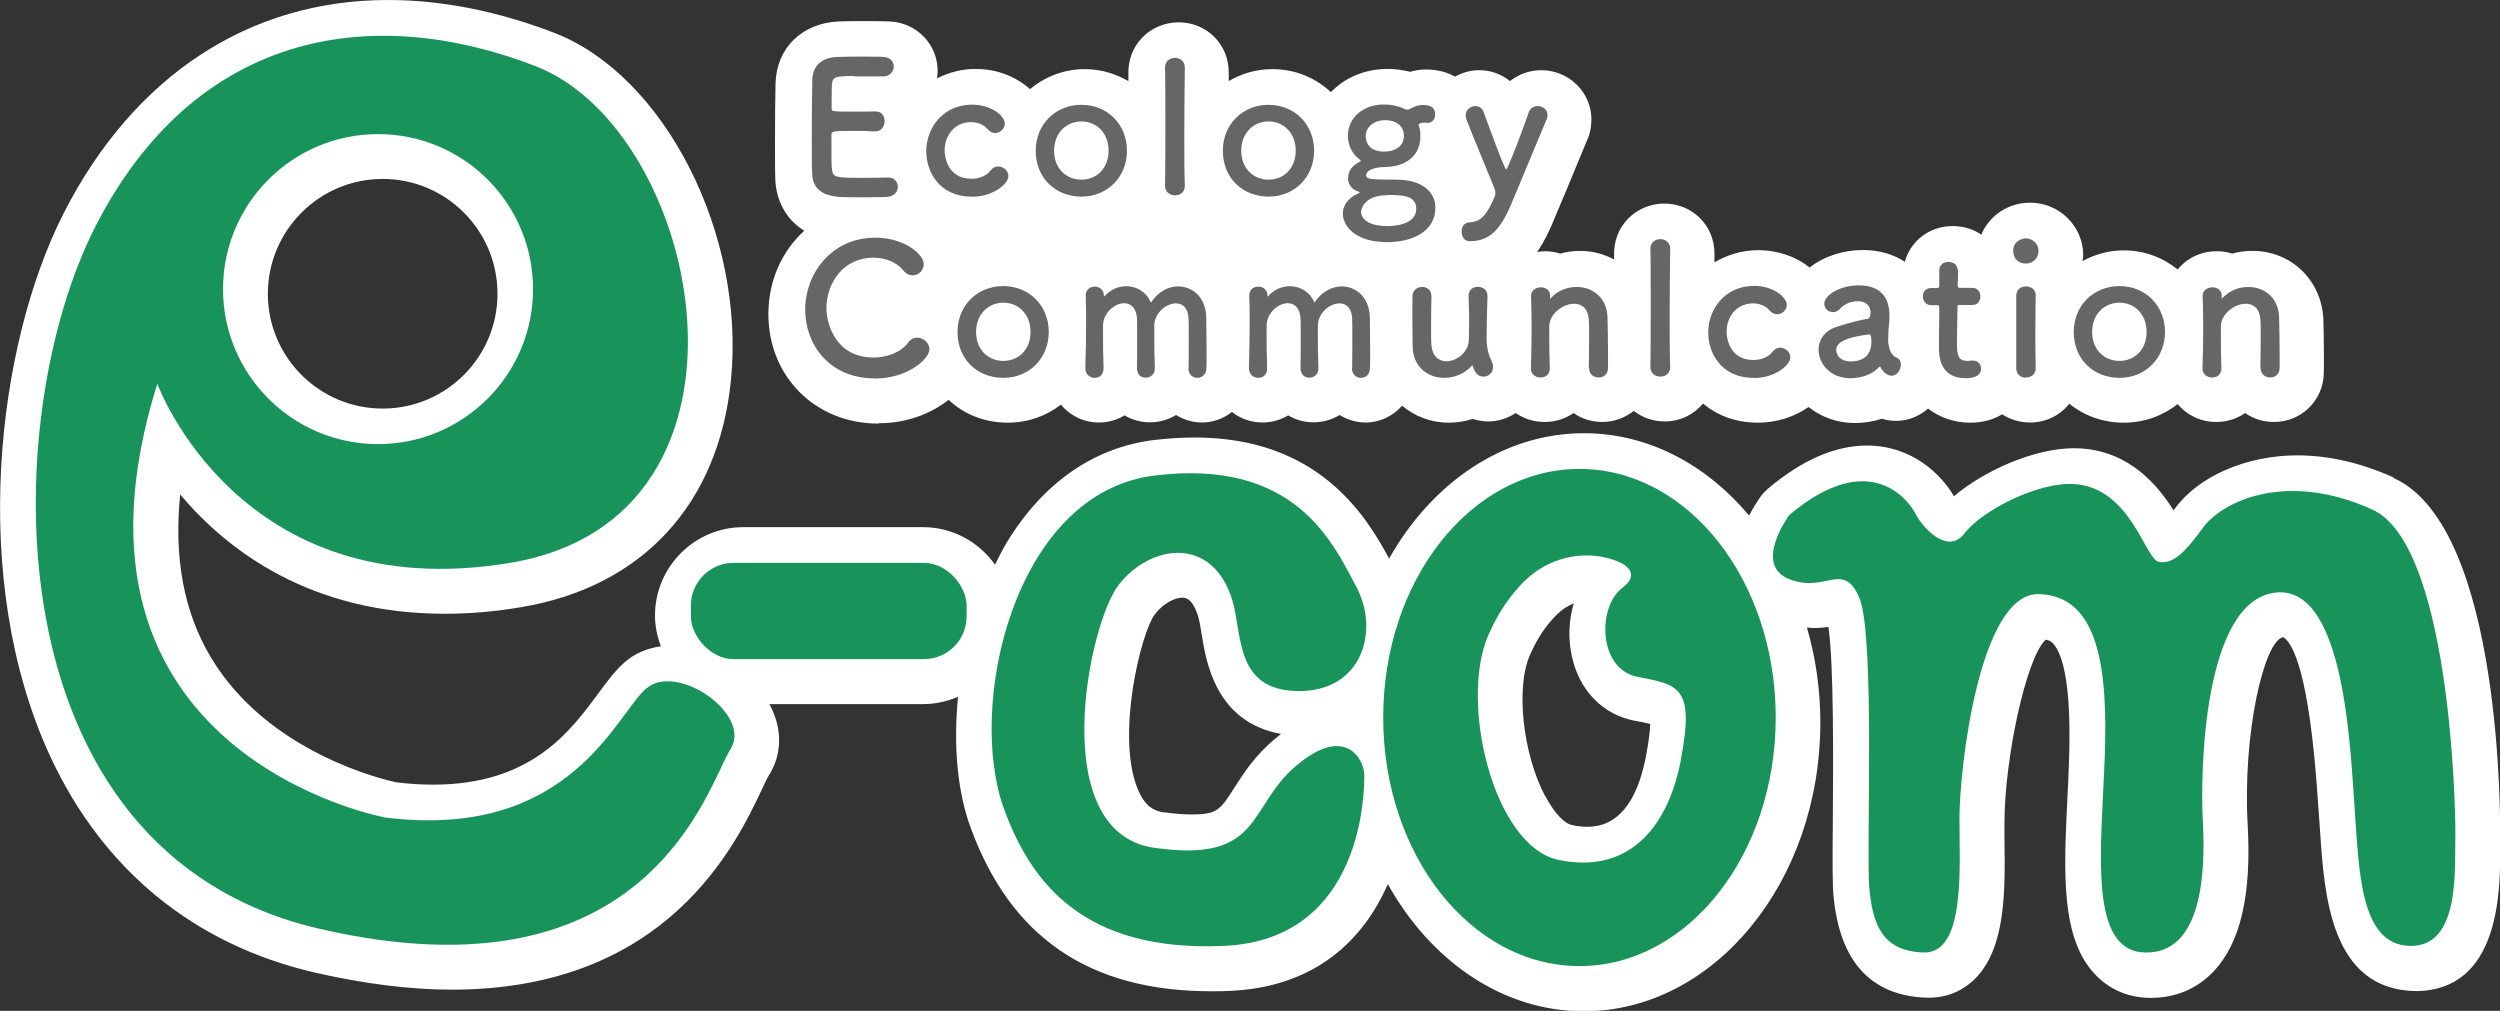 <?xml version="1.0" encoding="UTF-8"?><svg id="b" xmlns="http://www.w3.org/2000/svg" viewBox="0 0 140 56.61"><rect x="0" y="0" width="140" height="56.61" fill="#333333" stroke="none"/><defs><style>.d{fill:#18945b;}.d,.e,.f{stroke-width:0px;}.e{fill:#666;}.f{fill:#fff;}</style></defs><g id="c"><path class="f" d="M134.04,26.74c-1.81-.82-3.63-1.24-5.4-1.24-2.85,0-5.55,1.18-6.86,3-.02.03-.04.05-.06.08-.89-1.41-2.43-3.25-5.09-3.46-.15-.01-.31-.02-.46-.02-2.29,0-5.08,1.28-6.75,2.69-.67-1.17-2.31-2.84-4.87-2.84-1.78,0-3.64.81-5.55,2.42-.13.11-.25.24-.36.38-.15.21-.43.61-.69,1.12-2.39-2.85-5.65-4.61-9.25-4.61-4.52,0-8.52,2.78-10.91,7.02-1.32-2.46-4-6.78-10.88-6.78-.73,0-1.49.05-2.28.14-3.36.41-6.21,2.39-8.24,5.72-.24.4-.45.83-.67,1.26-.9-1.27-2.37-2.1-4.04-2.1h-10.05c-2.73,0-4.95,2.22-4.95,4.95,0,.61.13,1.19.33,1.72-.77.11-1.46.4-2.02.89-.52.45-.96,1.04-1.47,1.73-1.6,2.17-3.78,5.13-9.26,5.13-.66,0-1.35-.04-2.07-.13-.65-.14-7.17-1.64-10.37-6.98-1.52-2.53-2.09-5.59-1.73-9.14,2.69,3.19,7.34,6.68,14.82,6.68,1.38,0,2.82-.12,4.28-.37,6.76-1.13,11.04-5.75,11.74-12.68.83-8.17-3.7-17.09-9.89-19.48-3.17-1.22-6.3-1.84-9.31-1.84C13.97,0,7.53,4.22,3.6,11.87c-3.8,7.41-5.37,20.61-.78,30.5,2.95,6.35,8.06,10.53,14.8,12.09,2.74.63,5.33.96,7.69.96h0c12.06,0,15.9-8.14,17.35-11.2.16-.33.27-.6.38-.77.77-1.2.79-2.66.05-4.01,0,0,0,0,0-.01h8.59c.7,0,1.36-.15,1.97-.41-.26,2.64-.06,5.25.71,7.34,2.26,6.16,6.67,9.15,13.47,9.15.34,0,.69,0,1.04-.02,4.86-.21,7.51-2.93,8.85-5.98,2.39,4.29,6.41,7.12,10.97,7.12,7.31,0,13.25-7.26,13.25-16.18,0-1.86-.27-3.64-.75-5.31.12,0,.24.03.36.03.31,0,.59-.03.84-.06.31,2.02.27,7.71.25,10.6-.02,2.41-.03,3.8.04,4.49.35,3.65,2.09,5.56,5.2,5.67.03,0,.11,0,.14,0,1,0,1.9-.37,2.6-1.08,1.71-1.73,1.67-4.92,1.63-7.74,0-.36,0-.71,0-1.02.01-3.48,1.19-9.17,2.31-10.21.23.04.33.12.41.21.5.54,1.06,2.14.89,6.72-.02.61-.05,1.23-.08,1.85-.21,4.23-.39,7.89,1.52,9.94.78.84,1.83,1.31,3.02,1.34.02,0,.12,0,.14,0,1.37,0,2.58-.51,3.5-1.48,1.51-1.6,2.13-4.28,1.91-8.22-.29-5.12.93-10.33,1.99-10.5.52.31,1.47,1.92,1.95,9.27l.12,1.69c.24,3.49.59,8.77,5.33,8.86,4.73,0,4.74-5.63,4.75-7.74v-.56c.01-.72.21-17.63-5.96-20.43ZM15,16.45c0-3.54,2.88-6.43,6.43-6.43s6.43,2.88,6.43,6.43-2.88,6.43-6.43,6.43-6.43-2.88-6.43-6.43ZM86.51,44.55c-1.23-2.35-1.63-6.02-.85-7.83.4-.93.91-1.71,1.54-2.32.27-.27.59-.47.93-.61-.28.95-.33,2-.09,3.03.43,1.88,1.74,3.2,3.49,3.54l.12.02c.25.05.54.1.76.16,0,.31-.06.87-.24,1.84-.51,2.6-1.61,3.92-3.27,3.92-.28,0-.58-.03-.89-.1-.33-.07-.91-.54-1.49-1.65ZM65.21,45.5c-.53-.07-1.08-.29-1.5-1.32-1.23-2.99.19-8.77.96-9.78.5-.64,1.13-.93,1.54-.93.14,0,.56,0,.88,1.03.08.26.15.65.21,1.07.25,1.52.8,4.88,4.44,5.53-.12.09-.23.18-.35.28-1.12.94-1.76,1.94-2.27,2.74-.79,1.24-.96,1.49-2.4,1.49-.43,0-.95-.04-1.52-.12Z"/><path class="f" d="M49.23,23.7c1.51,0,2.9-.52,3.89-1.31.85.8,2,1.28,3.31,1.28,1.15,0,2.17-.38,2.98-1.01.51.61,1.26,1,2.13,1,.51,0,1.01-.14,1.44-.4.41.25.9.39,1.42.39s1.04-.15,1.46-.41c.42.26.92.42,1.45.42.64,0,1.22-.23,1.68-.59.47.37,1.05.59,1.71.59.51,0,1.01-.14,1.44-.4.41.25.9.39,1.42.39s1.04-.15,1.46-.41c.42.26.92.42,1.45.42.82,0,1.55-.37,2.05-.94.7.59,1.6.95,2.61.95.46,0,.91-.07,1.34-.21.37.12.69.14.86.14.57,0,1.11-.18,1.55-.47.46.32,1.01.5,1.62.5s1.16-.18,1.62-.5c.45.32,1.01.5,1.62.5.67,0,1.27-.24,1.75-.62.48.37,1.07.59,1.74.59.87,0,1.63-.39,2.14-1,.78.65,1.8,1.07,3.08,1.07,1.08,0,2.06-.34,2.83-.88.7.56,1.59.9,2.59.9.53,0,1.05-.09,1.52-.24.26.08.53.12.8.12.68,0,1.3-.27,1.78-.69.67.52,1.51.79,2.35.79.73,0,1.33-.18,1.8-.47.44.29.98.46,1.57.46.9,0,1.68-.41,2.19-1.05.82.66,1.87,1.06,3.05,1.06s2.2-.4,3.02-1.04c.51.61,1.27,1,2.16,1,.6,0,1.16-.18,1.62-.5.45.32,1.01.5,1.62.5,1.52,0,2.74-1.2,2.78-2.69.01-.24.01-.56.01-.92,0-.78-.02-1.71-.03-2.1-.08-2.21-1.79-3.87-3.97-3.87-.39,0-.78.05-1.14.15-.27-.09-.57-.13-.87-.13-.89,0-1.67.39-2.18,1.02-.82-.66-1.86-1.07-3.02-1.07-.85,0-1.63.23-2.31.6.01-.11.04-.21.04-.32,0-1.63-1.33-2.95-2.97-2.95-1.25,0-2.29.73-2.74,1.79-.45-.31-.99-.48-1.61-.48-1.29,0-2.35.83-2.67,2-.64-.42-1.43-.66-2.35-.66-1.08,0-2.18.35-2.98.98-.74-.6-1.76-.97-2.88-.97-.91,0-1.73.26-2.45.68,0-.2,0-.37,0-.49,0-1.57-1.23-2.8-2.81-2.8-.77,0-1.51.31-2.03.85-.53.54-.81,1.27-.78,2.09,0,.05,0,.12,0,.19-.56-.3-1.19-.48-1.88-.48-.39,0-.78.05-1.14.15-.27-.09-.56-.13-.87-.13-.14,0-.28.02-.42.04.43-.62.7-1.24.86-1.61l.81-1.93c.43-1.03.86-2.06,1.12-2.7.17-.37.25-.77.25-1.18,0-1.52-1.26-2.76-2.81-2.76-.66,0-1.27.23-1.75.61-.48-.39-1.08-.61-1.73-.61-.49,0-.94.14-1.35.36-.43-.24-.96-.4-1.61-.4-.34,0-.63.05-.9.13-.41-.1-.83-.16-1.27-.16-1.29,0-2.4.5-3.17,1.3-.85-.8-2-1.29-3.28-1.29-.9,0-1.73.25-2.44.67,0-.2,0-.37,0-.49,0-1.57-1.23-2.8-2.81-2.8-.77,0-1.51.31-2.03.85-.53.54-.81,1.27-.78,2.09,0,.08,0,.2,0,.35-.71-.41-1.54-.67-2.43-.67-1.19,0-2.25.43-3.08,1.12-.75-.68-1.83-1.13-3.04-1.13-.79,0-1.52.2-2.17.53.02-.13.04-.27.04-.4,0-1.51-1.16-2.71-2.68-2.79-.17-.01-.79-.02-1.44-.02s-1.25.01-1.44.02c-2.05.1-3.47,1.5-3.52,3.47-.02.65-.03,2.06-.03,3.33,0,.87,0,1.66.02,2.1.05,1.04.53,2.15,1.62,2.82-1.24,1.13-2.01,2.77-2.01,4.68,0,3.49,2.64,6.12,6.15,6.12Z"/><path class="d" d="M36.2,38.54c-1.71,1.46-4.26,8.54-14.63,7.24,0,0-19.28-3.52-12.76-24.29,0,0,4.57,12.56,19.76,10.03,15.19-2.53,10.79-24.21,1.41-27.82C20.6.08,10.88,1.9,5.36,12.65-.16,23.4-.66,47.72,17.88,52.01c18.53,4.29,21.76-8.08,23.02-10.04,1.26-1.96-2.99-4.89-4.7-3.42ZM21.17,7.51c4.8,0,8.68,3.89,8.68,8.68s-3.89,8.68-8.68,8.68-8.68-3.89-8.68-8.68,3.89-8.68,8.68-8.68Z"/><rect class="d" x="38.69" y="31.52" width="15.44" height="5.39" rx="2.39" ry="2.39"/><path class="d" d="M69,33.58c.59,1.89.11,5.09,3.7,5.12,3.59.03,4.57-3.38,3.25-5.85-1.32-2.47-3.42-7.19-11.3-6.22s-10.54,12.92-8.42,18.69c1.5,4.07,4.41,8,12.3,7.65,7.88-.34,7.88-8.79,7.87-9.59s-1.01-2.85-3.79-.52-1.87,5.48-7.96,4.62-3.71-12.53-2.01-14.72c1.78-2.29,5.24-2.78,6.36.82Z"/><path class="d" d="M88.45,26.26c-6.07,0-10.99,6.23-10.99,13.92s4.92,13.92,10.99,13.92,10.99-6.23,10.99-13.92-4.92-13.92-10.99-13.92ZM94.13,42.56c-.8,4.12-3.17,6.35-6.83,5.6-3.65-.74-5.59-8.8-3.96-12.58.59-1.36,1.32-2.34,2.02-3.03,1.29-1.28,3.21-1.78,4.94-1.22,1.06.35,1.43.93.55,1.59-1.4,1.05-1.37,4.55.85,4.98,2.31.45,3.22.55,2.42,4.67Z"/><path class="d" d="M100.2,28.84s-2.05,2.77-.01,3.59c2.04.82,3.02-1.06,3.93,1.04.9,2.1.38,14.35.56,16.25s.63,3.54,3.03,3.62c2.4.08,2.01-4.89,2.02-7.59.01-2.7,1.11-12.59,4.46-12.48,3.35.11,3.87,4.17,3.67,9.29s-.91,10.7,2.26,10.78,3.4-4.4,3.24-7.31c-.16-2.91.05-12.32,4.02-12.84,3.97-.52,4.24,8.93,4.49,12.23.24,3.3.29,7.5,3.08,7.55,2.79.06,2.51-4.11,2.55-6.09.03-1.98-.35-16.39-4.64-18.34-4.81-2.19-8.41-.48-9.5,1.02-1,1.38-1.69,2.06-2.47,1.9s-1.54-4.1-4.69-4.35c-2-.16-5.2,1.46-6.19,2.76-.99,1.29-2.44-.48-2.73-1.08s-2.45-3.85-7.08.05Z"/><path class="e" d="M47.85,4.26c-1.02,0-1.23.02-1.26.46-.02.24-.01.74-.02,1.33,0,.2,0,.2,1.26.2.47,0,.95,0,1.14-.01.57-.03.57.51.57.54,0,.29-.18.58-.54.58h-.05c-.25-.02-.64-.03-1.03-.03-1.26,0-1.36.01-1.36.22,0,1.51,0,1.75.03,1.92.05.47.21.49,1.65.49.6,0,1.25-.01,1.44-.02h.05c.36,0,.55.25.55.52s-.2.55-.64.57c-.13,0-.72.02-1.31.02s-1.17-.01-1.3-.02c-.93-.07-1.51-.41-1.55-1.3-.02-.43-.02-1.18-.02-2,0-1.24.01-2.62.03-3.26.02-.81.55-1.24,1.37-1.28.18-.01.76-.02,1.33-.02s1.14,0,1.29.02c.39.02.57.27.57.54s-.21.55-.6.55c0,0-.9,0-1.6,0Z"/><path class="e" d="M54.41,11.01c-1.85,0-2.54-1.44-2.54-2.53,0-1.37.98-2.62,2.57-2.62,1.09,0,1.83.64,1.83,1.06,0,.28-.25.53-.54.53-.14,0-.29-.06-.43-.22-.21-.26-.57-.39-.92-.39-.86,0-1.48.67-1.48,1.6,0,.22.1,1.57,1.5,1.57.43,0,.85-.16,1.08-.47.12-.16.27-.22.42-.22.29,0,.57.25.57.54,0,.44-.86,1.16-2.05,1.16Z"/><path class="e" d="M58,8.44c0-1.48,1.11-2.57,2.56-2.57s2.55,1.09,2.55,2.57-1.1,2.57-2.55,2.57-2.56-1.04-2.56-2.57ZM62.08,8.44c0-1.01-.69-1.64-1.52-1.64s-1.53.63-1.53,1.64.69,1.62,1.53,1.62,1.52-.62,1.52-1.62Z"/><path class="e" d="M65.24,10.39c.02-.71.02-2.15.02-3.52s0-2.65-.02-3.06c-.01-.37.26-.57.56-.57.27,0,.55.18.55.54v.02c0,.5-.03,2.06-.03,3.65,0,1.08,0,2.16.03,2.94v.02c0,.36-.27.53-.55.53s-.56-.18-.56-.54h0Z"/><path class="e" d="M68.48,8.44c0-1.48,1.11-2.57,2.56-2.57s2.55,1.09,2.55,2.57-1.1,2.57-2.55,2.57-2.56-1.04-2.56-2.57ZM72.56,8.44c0-1.01-.69-1.64-1.52-1.64s-1.53.63-1.53,1.64.69,1.62,1.53,1.62,1.52-.62,1.52-1.62Z"/><path class="e" d="M76.52,9.84c0,.18.12.22,1.66.22s2.2.74,2.2,1.57c0,1.36-1.33,1.93-2.69,1.93-1.84,0-2.49-.93-2.49-1.6,0-.56.41-.93.89-1.14.03-.01.05-.03.05-.04,0-.02-.02-.04-.09-.06-.4-.12-.56-.46-.56-.72,0-.38.18-.69.58-.9.07-.04.13-.06.13-.09s-.03-.06-.11-.12c-.4-.3-.61-.83-.61-1.26,0-1.18,1.02-1.78,2.01-1.78h.02c.39,0,.78.08,1.13.24.07.04.13.05.17.05.06,0,.11-.02.16-.05.29-.15.47-.21.68-.21.29,0,.72.03.72.53,0,.23-.14.47-.43.47-.04,0-.07,0-.11-.01-.05,0-.1,0-.13,0-.11,0-.15.03-.21.06-.02.01-.04.01-.04.05,0,.01,0,.03,0,.06.07.19.09.29.09.6,0,.98-.67,1.66-1.92,1.71-.43,0-1.12.09-1.12.5ZM77.7,10.93c-1.34,0-1.48.82-1.48.94,0,.09.03.79,1.49.79.28,0,1.6-.04,1.6-.97,0-.77-.84-.77-1.61-.77ZM77.55,6.73c-.6,0-1.07.38-1.07.89,0,.26.12.87,1.03.87.6,0,1.11-.29,1.11-.88,0-.46-.31-.88-1.07-.88Z"/><path class="e" d="M82.31,13.51c-.33,0-.46-.28-.46-.54s.13-.51.46-.52c.67-.03.99-.5,1.41-1.48,0-.04.02-.09.02-.16,0-.08-.01-.17-.05-.26-.3-.76-1.33-3.2-1.57-3.87-.03-.08-.04-.15-.04-.22,0-.32.27-.52.54-.52.18,0,.38.1.46.33.94,2.57,1.21,3.22,1.27,3.22.07,0,.81-1.89,1.26-3.2.08-.24.29-.35.5-.35.27,0,.55.18.55.5,0,.07,0,.15-.05.24-.49,1.19-1.36,3.26-1.96,4.7-.57,1.36-1.15,2.12-2.33,2.13Z"/><path class="e" d="M48.98,21.19c-2.53,0-3.89-1.88-3.89-3.86s1.45-4.02,3.93-4.02c1.62,0,2.71.93,2.71,1.48,0,.35-.29.63-.62.63-.18,0-.37-.08-.52-.27-.4-.49-1.04-.72-1.68-.72-1.72,0-2.63,1.46-2.63,2.83,0,.85.5,2.76,2.64,2.76.77,0,1.53-.29,1.95-.85.14-.19.31-.26.5-.26.34,0,.68.3.68.65,0,.53-1.21,1.64-3.08,1.64Z"/><path class="e" d="M53.62,18.59c0-1.48,1.11-2.57,2.56-2.57s2.55,1.09,2.55,2.57-1.1,2.57-2.55,2.57-2.56-1.04-2.56-2.57ZM57.71,18.59c0-1.01-.69-1.64-1.52-1.64s-1.53.63-1.53,1.64.69,1.62,1.53,1.62,1.52-.62,1.52-1.62Z"/><path class="e" d="M66.56,20.61c.01-.4.01-1.13.01-1.75,0-.46,0-.85-.01-1.03-.03-.6-.34-.84-.71-.84-.54,0-1.18.52-1.21,1.21,0,.16,0,.36,0,.59,0,.44,0,1.03.03,1.82v.02c0,.34-.25.52-.51.52s-.49-.17-.49-.53h0c.01-.41.01-1.14.01-1.76,0-.46,0-.85-.01-1.03-.04-.61-.36-.85-.71-.85-.53,0-1.16.52-1.19,1.22,0,.16,0,.36,0,.59,0,.44,0,1.03.03,1.82,0,.42-.27.55-.5.55-.25,0-.52-.18-.52-.54v-.02c.03-1.09.04-1.8.04-2.46,0-.51,0-1-.02-1.58v-.02c0-.34.27-.49.51-.49s.51.16.51.51c0,.03,0,.05,0,.05,0,0,.03-.02.04-.03.33-.37.77-.55,1.22-.55.56,0,1.11.3,1.37.92.4-.62.98-.91,1.53-.91.8,0,1.54.61,1.57,1.72,0,.36.02,1.23.02,1.97,0,.34,0,.64-.01.86,0,.39-.25.57-.51.57s-.5-.19-.5-.54h0Z"/><path class="e" d="M75.72,20.61c.01-.4.01-1.13.01-1.75,0-.46,0-.85-.01-1.03-.03-.6-.34-.84-.71-.84-.54,0-1.18.52-1.21,1.21,0,.16,0,.36,0,.59,0,.44,0,1.03.03,1.82v.02c0,.34-.25.52-.51.52s-.49-.17-.49-.53h0c.01-.41.01-1.14.01-1.76,0-.46,0-.85-.01-1.03-.04-.61-.36-.85-.71-.85-.53,0-1.16.52-1.19,1.22,0,.16,0,.36,0,.59,0,.44,0,1.03.03,1.82,0,.42-.27.55-.5.55-.25,0-.52-.18-.52-.54v-.02c.03-1.09.04-1.8.04-2.46,0-.51,0-1-.02-1.58v-.02c0-.34.27-.49.51-.49s.51.16.51.51c0,.03,0,.05,0,.05,0,0,.03-.02.04-.03.33-.37.77-.55,1.22-.55.56,0,1.11.3,1.37.92.4-.62.98-.91,1.53-.91.8,0,1.54.61,1.57,1.72,0,.36.02,1.23.02,1.97,0,.34,0,.64-.01.86,0,.39-.25.57-.51.57s-.5-.19-.5-.54h0Z"/><path class="e" d="M80.16,16.59c-.01.42-.02,1.18-.02,1.81,0,.4,0,.74.02.9.04.66.42.93.84.93.57,0,1.22-.5,1.25-1.15.01-.22.02-.54.02-.96s0-.93-.03-1.54c0-.36.25-.52.52-.52s.54.17.54.51v.02c-.03,1.09-.05,1.71-.05,2.37,0,.45.09.88.27,1.24.07.13.09.25.09.36,0,.33-.26.53-.53.53-.35,0-.49-.24-.6-.58,0-.03-.02-.05-.03-.05,0,0-.02.01-.04.03-.4.45-.98.67-1.53.67-.88,0-1.73-.57-1.77-1.71,0-.33-.02-1.06-.02-1.74,0-.42,0-.82.01-1.1,0-.37.27-.54.54-.54s.52.17.52.5h0Z"/><path class="e" d="M88.97,20.61c.01-.42.02-1.19.02-1.81,0-.41,0-.75-.02-.91-.04-.63-.4-.88-.82-.88-.62,0-1.36.55-1.39,1.23,0,.18,0,.42,0,.7,0,.42,0,.96.03,1.68,0,.21-.11.52-.52.52-.27,0-.54-.17-.54-.5v-.02c.03-.97.04-1.64.04-2.23s-.01-1.14-.03-1.82v-.02c0-.3.29-.46.55-.46s.52.15.52.48c0,.04-.01.07-.01.1v.03s0,.02.01.02c0,0,.03-.02.05-.04.38-.41.91-.61,1.44-.61.85,0,1.68.56,1.72,1.7.01.37.03,1.27.03,2.02,0,.31,0,.6,0,.81,0,.37-.26.54-.53.54s-.53-.18-.53-.51h0Z"/><path class="e" d="M92.42,20.54c.02-.71.02-2.15.02-3.52s0-2.65-.02-3.06c-.01-.37.26-.57.56-.57.27,0,.55.18.55.54v.02c0,.5-.03,2.06-.03,3.65,0,1.08,0,2.16.03,2.94v.02c0,.36-.27.53-.55.53s-.56-.18-.56-.54h0Z"/><path class="e" d="M98.2,21.16c-1.85,0-2.54-1.44-2.54-2.53,0-1.37.98-2.62,2.57-2.62,1.09,0,1.83.64,1.83,1.06,0,.28-.25.53-.54.53-.14,0-.29-.06-.43-.22-.21-.26-.57-.39-.92-.39-.86,0-1.48.67-1.48,1.6,0,.22.1,1.57,1.5,1.57.43,0,.85-.16,1.08-.47.12-.16.27-.22.42-.22.29,0,.57.25.57.54,0,.44-.86,1.16-2.05,1.16Z"/><path class="e" d="M105.58,20.91c-.09-.07-.18-.18-.27-.34,0-.02-.03-.03-.04-.03-.02,0-.04.01-.06.03-.35.4-.99.61-1.59.61-1.12,0-1.78-.81-1.78-1.6,0-.52.3-1.04.99-1.27.7-.24,1.57-.44,1.74-.45.1-.01.18-.13.18-.35,0-.12-.03-.64-.72-.64-.46,0-.8.21-1,.43-.11.13-.25.18-.38.18-.26,0-.49-.2-.49-.47,0-.49.89-1.03,1.92-1.03,1.12,0,1.73.55,1.73,1.72,0,.13,0,.25-.02.4-.02.15-.05.54-.05.84,0,.09,0,.17,0,.23.09.81.47.84.55.9.11.08.16.21.16.36,0,.28-.22.61-.52.61-.11,0-.24-.05-.37-.15ZM104.65,18.73c-1.72.21-1.82.64-1.82.88,0,.31.27.63.79.63.82,0,1.18-.42,1.18-1.14,0-.15-.02-.38-.14-.38h0Z"/><path class="e" d="M109.77,17.07c-.15,0-.15.05-.15.11,0,.38-.03,1.24-.03,1.91,0,.79.03,1.12.6,1.12.07,0,.15-.01.23-.02.03,0,.05,0,.08,0,.27,0,.44.22.44.45,0,.37-.34.54-.86.54-1.5,0-1.5-1.33-1.5-1.75,0-.59.02-1.61.02-2.05v-.15c0-.13-.06-.14-.16-.14h-.3c-.29,0-.46-.24-.46-.49s.15-.47.46-.47h.29c.16,0,.17-.03.17-.17,0,0,0-.2,0-.44,0-.12,0-.24,0-.36v-.03c0-.3.24-.46.51-.46.54,0,.54.49.54.62,0,.27-.02.66-.02.66,0,.16.04.17.14.17h.68c.3,0,.45.23.45.48s-.14.48-.45.48h-.67Z"/><path class="e" d="M112.74,14.04c0-.5.43-.69.71-.69.37,0,.71.3.71.69,0,.37-.27.72-.71.72-.4,0-.71-.25-.71-.72ZM113.45,21.15c-.27,0-.54-.17-.54-.52,0-.84,0-2,0-2.93,0-.46,0-.86,0-1.14,0-.34.24-.52.55-.52.26,0,.54.16.54.49v.02c-.01.42-.02,1.22-.02,2.07,0,.7,0,1.42.02,1.98v.02c0,.35-.27.52-.55.52Z"/><path class="e" d="M116.13,18.59c0-1.48,1.11-2.57,2.56-2.57s2.55,1.09,2.55,2.57-1.1,2.57-2.55,2.57-2.56-1.04-2.56-2.57ZM120.21,18.59c0-1.01-.69-1.64-1.52-1.64s-1.53.63-1.53,1.64.69,1.62,1.53,1.62,1.52-.62,1.52-1.62Z"/><path class="e" d="M126.58,20.61c.01-.42.02-1.19.02-1.81,0-.41,0-.75-.02-.91-.04-.63-.4-.88-.82-.88-.62,0-1.36.55-1.39,1.23,0,.18,0,.42,0,.7,0,.42,0,.96.03,1.68,0,.21-.11.52-.52.52-.27,0-.54-.17-.54-.5v-.02c.03-.97.04-1.64.04-2.23s-.01-1.14-.03-1.82v-.02c0-.3.29-.46.55-.46s.52.15.52.48c0,.04-.01.07-.01.1v.03s0,.02.01.02c0,0,.03-.02.05-.04.38-.41.91-.61,1.44-.61.85,0,1.68.56,1.72,1.7.01.37.03,1.27.03,2.02,0,.31,0,.6,0,.81,0,.37-.26.54-.53.54s-.53-.18-.53-.51h0Z"/></g></svg>